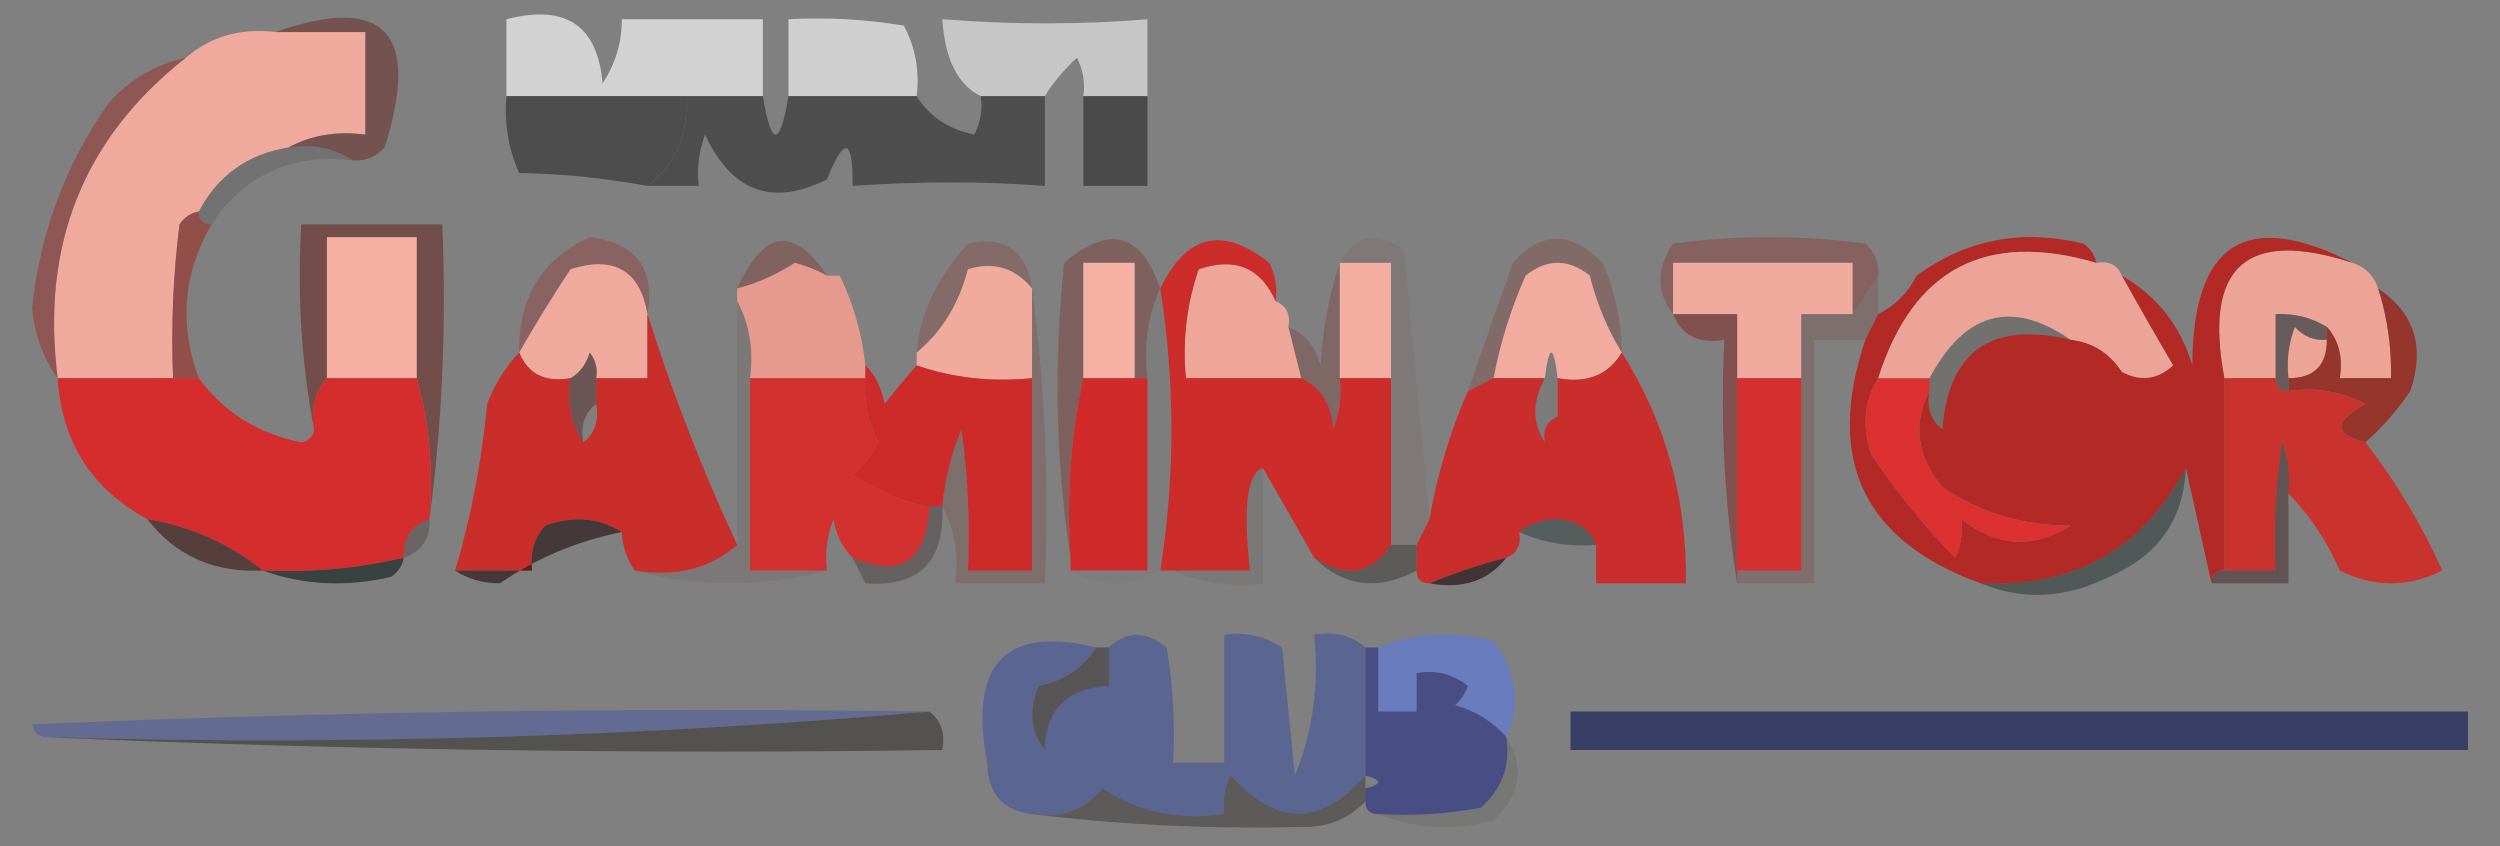 <?xml version="1.0" encoding="UTF-8"?>
<!DOCTYPE svg PUBLIC "-//W3C//DTD SVG 1.1//EN" "http://www.w3.org/Graphics/SVG/1.1/DTD/svg11.dtd">
<svg xmlns="http://www.w3.org/2000/svg" version="1.1" width="195px" height="66px" style="shape-rendering:geometricPrecision; text-rendering:geometricPrecision; image-rendering:optimizeQuality; fill-rule:evenodd; clip-rule:evenodd" xmlns:xlink="http://www.w3.org/1999/xlink">
<rect width="100%" height="100%" fill="#808080" stroke="none"/>
<g><path style="opacity:0.004" fill="#fefffe" d="M 61.5,1.5 C 60.833,0.167 60.833,0.167 61.5,1.5 Z"/></g>
<g><path style="opacity:0.713" fill="#f2f2f2" d="M 59.5,7.5 C 57.5,7.5 55.5,7.5 53.5,7.5C 48.833,7.5 44.167,7.5 39.5,7.5C 39.5,5.5 39.5,3.5 39.5,1.5C 44.118,0.309 46.618,1.975 47,6.5C 48.009,4.975 48.509,3.308 48.5,1.5C 52.167,1.5 55.833,1.5 59.5,1.5C 59.5,3.5 59.5,5.5 59.5,7.5 Z"/></g>
<g><path style="opacity:0.661" fill="#f8f8f8" d="M 61.5,1.5 C 64.518,1.335 67.518,1.502 70.5,2C 71.406,3.699 71.739,5.533 71.5,7.5C 68.167,7.5 64.833,7.5 61.5,7.5C 61.5,5.5 61.5,3.5 61.5,1.5 Z"/></g>
<g><path style="opacity:0.661" fill="#ebebeb" d="M 89.5,7.5 C 87.833,7.5 86.167,7.5 84.5,7.5C 84.65,6.448 84.483,5.448 84,4.5C 82.959,5.471 82.126,6.471 81.5,7.5C 79.833,7.5 78.167,7.5 76.5,7.5C 74.703,6.615 73.703,4.615 73.5,1.5C 78.986,1.931 84.319,1.931 89.5,1.5C 89.5,3.5 89.5,5.5 89.5,7.5 Z"/></g>
<g><path style="opacity:1" fill="#efaa9d" d="M 21.5,2.5 C 23.833,2.5 26.167,2.5 28.5,2.5C 28.5,5.167 28.5,7.833 28.5,10.5C 26.265,10.205 24.265,10.539 22.5,11.5C 19.326,12.01 16.992,13.677 15.5,16.5C 14.883,16.611 14.383,16.944 14,17.5C 13.501,21.486 13.335,25.486 13.5,29.5C 10.5,29.5 7.5,29.5 4.5,29.5C 3.175,19.111 6.509,10.778 14.5,4.5C 16.439,2.837 18.772,2.171 21.5,2.5 Z"/></g>
<g><path style="opacity:0.502" fill="#692521" d="M 21.5,2.5 C 30.007,-0.491 32.84,2.509 30,11.5C 29.329,12.252 28.496,12.586 27.5,12.5C 26.081,11.549 24.415,11.216 22.5,11.5C 24.265,10.539 26.265,10.205 28.5,10.5C 28.5,7.833 28.5,5.167 28.5,2.5C 26.167,2.5 23.833,2.5 21.5,2.5 Z"/></g>
<g><path style="opacity:0.82" fill="#3e3e3e" d="M 84.5,7.5 C 86.167,7.5 87.833,7.5 89.5,7.5C 89.5,9.833 89.5,12.167 89.5,14.5C 87.833,14.5 86.167,14.5 84.5,14.5C 84.5,12.167 84.5,9.833 84.5,7.5 Z"/></g>
<g><path style="opacity:0.967" fill="#4c4c4c" d="M 39.5,7.5 C 44.167,7.5 48.833,7.5 53.5,7.5C 53.727,10.438 52.727,12.771 50.5,14.5C 47.024,13.871 43.691,13.538 40.5,13.5C 39.652,11.591 39.318,9.591 39.5,7.5 Z"/></g>
<g><path style="opacity:0.908" fill="#494949" d="M 53.5,7.5 C 55.5,7.5 57.5,7.5 59.5,7.5C 60.167,11.5 60.833,11.5 61.5,7.5C 64.833,7.5 68.167,7.5 71.5,7.5C 72.474,9.085 73.974,10.085 76,10.5C 76.483,9.552 76.65,8.552 76.5,7.5C 78.167,7.5 79.833,7.5 81.5,7.5C 81.5,9.833 81.5,12.167 81.5,14.5C 76.658,14.135 71.658,14.135 66.5,14.5C 66.541,10.757 65.874,10.59 64.5,14C 60.227,16.122 57.06,14.955 55,10.5C 54.51,11.793 54.343,13.127 54.5,14.5C 53.167,14.5 51.833,14.5 50.5,14.5C 52.727,12.771 53.727,10.438 53.5,7.5 Z"/></g>
<g><path style="opacity:0.608" fill="#973e37" d="M 14.5,4.5 C 6.509,10.778 3.175,19.111 4.5,29.5C 3.367,27.945 2.701,26.111 2.5,24C 3.136,18.099 5.136,12.766 8.5,8C 10.146,6.179 12.146,5.013 14.5,4.5 Z"/></g>
<g><path style="opacity:0.125" fill="#171011" d="M 22.5,11.5 C 24.415,11.216 26.081,11.549 27.5,12.5C 22.737,11.966 19.071,13.632 16.5,17.5C 15.833,17.5 15.5,17.167 15.5,16.5C 16.992,13.677 19.326,12.01 22.5,11.5 Z"/></g>
<g><path style="opacity:0.384" fill="#95342f" d="M 50.5,24.5 C 49.906,21.09 47.906,19.924 44.5,21C 43.067,23.173 41.734,25.34 40.5,27.5C 40.404,23.253 42.237,20.253 46,18.5C 49.609,18.94 51.109,20.94 50.5,24.5 Z"/></g>
<g><path style="opacity:0.361" fill="#7f2f2a" d="M 64.5,21.5 C 63.735,21.077 62.902,20.743 62,20.5C 60.594,21.414 59.094,22.081 57.5,22.5C 59.578,17.91 61.911,17.577 64.5,21.5 Z"/></g>
<g><path style="opacity:0.278" fill="#903731" d="M 80.5,22.5 C 79.162,20.887 77.495,20.387 75.5,21C 74.794,23.714 73.461,25.881 71.5,27.5C 71.71,24.554 73.043,21.72 75.5,19C 78.368,18.36 80.035,19.527 80.5,22.5 Z"/></g>
<g><path style="opacity:0.406" fill="#7d3431" d="M 90.5,22.5 C 89.532,24.607 89.198,26.941 89.5,29.5C 89.167,29.5 88.833,29.5 88.5,29.5C 88.5,26.5 88.5,23.5 88.5,20.5C 87.167,20.5 85.833,20.5 84.5,20.5C 84.5,23.5 84.5,26.5 84.5,29.5C 83.514,33.97 83.18,38.637 83.5,43.5C 82.344,36.011 82.178,28.345 83,20.5C 86.518,17.504 89.018,18.171 90.5,22.5 Z"/></g>
<g><path style="opacity:0.278" fill="#8a3530" d="M 126.5,27.5 C 125.4,25.723 124.566,23.723 124,21.5C 122.333,20.167 120.667,20.167 119,21.5C 117.856,24.08 117.022,26.747 116.5,29.5C 115.833,29.833 115.167,30.167 114.5,30.5C 115.664,27.186 116.83,23.852 118,20.5C 120.244,18.006 122.577,18.006 125,20.5C 125.977,22.74 126.477,25.073 126.5,27.5 Z"/></g>
<g><path style="opacity:0.4" fill="#8c3631" d="M 146.5,21.5 C 145.833,22.5 145.167,23.5 144.5,24.5C 144.5,23.167 144.5,21.833 144.5,20.5C 139.833,20.5 135.167,20.5 130.5,20.5C 130.5,21.833 130.5,23.167 130.5,24.5C 129.193,22.777 129.193,20.944 130.5,19C 135.5,18.333 140.5,18.333 145.5,19C 146.252,19.671 146.586,20.504 146.5,21.5 Z"/></g>
<g><path style="opacity:0.004" fill="#000000" d="M 65.5,20.5 C 66.833,21.167 66.833,21.167 65.5,20.5 Z"/></g>
<g><path style="opacity:0.004" fill="#000000" d="M 149.5,21.5 C 148.833,20.167 148.833,20.167 149.5,21.5 Z"/></g>
<g><path style="opacity:0.678" fill="#6e3530" d="M 33.5,40.5 C 33.815,36.629 33.482,32.962 32.5,29.5C 32.5,25.833 32.5,22.167 32.5,18.5C 30.167,18.5 27.833,18.5 25.5,18.5C 25.5,22.167 25.5,25.833 25.5,29.5C 24.566,30.568 24.232,31.901 24.5,33.5C 23.512,28.36 23.179,23.026 23.5,17.5C 27.167,17.5 30.833,17.5 34.5,17.5C 34.825,25.352 34.492,33.018 33.5,40.5 Z"/></g>
<g><path style="opacity:1" fill="#f4afa2" d="M 32.5,29.5 C 30.167,29.5 27.833,29.5 25.5,29.5C 25.5,25.833 25.5,22.167 25.5,18.5C 27.833,18.5 30.167,18.5 32.5,18.5C 32.5,22.167 32.5,25.833 32.5,29.5 Z"/></g>
<g><path style="opacity:1" fill="#f0aa9d" d="M 50.5,24.5 C 50.5,26.167 50.5,27.833 50.5,29.5C 49.167,29.5 47.833,29.5 46.5,29.5C 46.631,28.761 46.464,28.094 46,27.5C 45.722,28.416 45.222,29.082 44.5,29.5C 42.517,29.843 41.183,29.177 40.5,27.5C 41.734,25.34 43.067,23.173 44.5,21C 47.906,19.924 49.906,21.09 50.5,24.5 Z"/></g>
<g><path style="opacity:1" fill="#f1ab9d" d="M 80.5,22.5 C 80.5,24.833 80.5,27.167 80.5,29.5C 77.287,29.81 74.287,29.477 71.5,28.5C 71.5,28.167 71.5,27.833 71.5,27.5C 73.461,25.881 74.794,23.714 75.5,21C 77.495,20.387 79.162,20.887 80.5,22.5 Z"/></g>
<g><path style="opacity:1" fill="#f6b1a4" d="M 88.5,29.5 C 87.167,29.5 85.833,29.5 84.5,29.5C 84.5,26.5 84.5,23.5 84.5,20.5C 85.833,20.5 87.167,20.5 88.5,20.5C 88.5,23.5 88.5,26.5 88.5,29.5 Z"/></g>
<g><path style="opacity:0.02" fill="#410f04" d="M 90.5,22.5 C 91.66,29.883 91.66,37.217 90.5,44.5C 88.167,45.833 85.833,45.833 83.5,44.5C 85.5,44.5 87.5,44.5 89.5,44.5C 89.5,39.5 89.5,34.5 89.5,29.5C 89.198,26.941 89.532,24.607 90.5,22.5 Z"/></g>
<g><path style="opacity:1" fill="#eea699" d="M 99.5,23.5 C 100.338,23.842 100.672,24.508 100.5,25.5C 100.833,26.833 101.167,28.167 101.5,29.5C 98.5,29.5 95.5,29.5 92.5,29.5C 92.223,26.552 92.556,23.719 93.5,21C 96.34,20.034 98.34,20.867 99.5,23.5 Z"/></g>
<g><path style="opacity:1" fill="#f3aea1" d="M 104.5,20.5 C 105.833,20.5 107.167,20.5 108.5,20.5C 108.5,23.5 108.5,26.5 108.5,29.5C 107.167,29.5 105.833,29.5 104.5,29.5C 104.5,26.5 104.5,23.5 104.5,20.5 Z"/></g>
<g><path style="opacity:1" fill="#f1ac9f" d="M 126.5,27.5 C 125.448,29.256 123.781,29.923 121.5,29.5C 121.167,26.833 120.833,26.833 120.5,29.5C 119.167,29.5 117.833,29.5 116.5,29.5C 117.022,26.747 117.856,24.08 119,21.5C 120.667,20.167 122.333,20.167 124,21.5C 124.566,23.723 125.4,25.723 126.5,27.5 Z"/></g>
<g><path style="opacity:1" fill="#f1aa9e" d="M 144.5,24.5 C 143.167,24.5 141.833,24.5 140.5,24.5C 140.5,26.167 140.5,27.833 140.5,29.5C 138.833,29.5 137.167,29.5 135.5,29.5C 135.5,27.833 135.5,26.167 135.5,24.5C 133.833,24.5 132.167,24.5 130.5,24.5C 130.5,23.167 130.5,21.833 130.5,20.5C 135.167,20.5 139.833,20.5 144.5,20.5C 144.5,21.833 144.5,23.167 144.5,24.5 Z"/></g>
<g><path style="opacity:0.086" fill="#7a2824" d="M 111.5,40.5 C 111.167,41.167 110.833,41.833 110.5,42.5C 109.833,42.5 109.167,42.5 108.5,42.5C 108.5,38.167 108.5,33.833 108.5,29.5C 108.5,26.5 108.5,23.5 108.5,20.5C 107.167,20.5 105.833,20.5 104.5,20.5C 105.713,18.324 107.38,17.991 109.5,19.5C 110.167,26.655 110.833,33.655 111.5,40.5 Z"/></g>
<g><path style="opacity:1" fill="#eca497" d="M 183.5,20.5 C 184.5,20.833 185.167,21.5 185.5,22.5C 186.219,24.764 186.552,27.097 186.5,29.5C 185.167,29.5 183.833,29.5 182.5,29.5C 182.768,27.901 182.434,26.568 181.5,25.5C 180.292,24.766 178.959,24.433 177.5,24.5C 177.5,26.167 177.5,27.833 177.5,29.5C 176.167,29.5 174.833,29.5 173.5,29.5C 171.866,20.797 175.199,17.797 183.5,20.5 Z M 181.5,26.5 C 181.5,28.5 180.5,29.5 178.5,29.5C 178.343,28.127 178.51,26.793 179,25.5C 179.671,26.252 180.504,26.586 181.5,26.5 Z"/></g>
<g><path style="opacity:0.177" fill="#781d16" d="M 80.5,22.5 C 81.492,29.982 81.825,37.648 81.5,45.5C 79.167,45.5 76.833,45.5 74.5,45.5C 74.795,43.265 74.461,41.265 73.5,39.5C 73.687,37.436 74.187,35.436 75,33.5C 75.499,37.152 75.665,40.818 75.5,44.5C 77.167,44.5 78.833,44.5 80.5,44.5C 80.5,39.5 80.5,34.5 80.5,29.5C 80.5,27.167 80.5,24.833 80.5,22.5 Z"/></g>
<g><path style="opacity:0.8" fill="#96433d" d="M 15.5,16.5 C 15.5,17.167 15.833,17.5 16.5,17.5C 14.29,21.316 13.956,25.316 15.5,29.5C 14.833,29.5 14.167,29.5 13.5,29.5C 13.335,25.486 13.501,21.486 14,17.5C 14.383,16.944 14.883,16.611 15.5,16.5 Z"/></g>
<g><path style="opacity:1" fill="#e6998d" d="M 64.5,21.5 C 64.833,21.5 65.167,21.5 65.5,21.5C 66.566,23.701 67.233,26.035 67.5,28.5C 67.5,28.833 67.5,29.167 67.5,29.5C 64.5,29.5 61.5,29.5 58.5,29.5C 58.795,27.265 58.461,25.265 57.5,23.5C 57.5,23.167 57.5,22.833 57.5,22.5C 59.094,22.081 60.594,21.414 62,20.5C 62.902,20.743 63.735,21.077 64.5,21.5 Z"/></g>
<g><path style="opacity:0.263" fill="#7a231d" d="M 104.5,20.5 C 104.5,23.5 104.5,26.5 104.5,29.5C 104.657,30.873 104.49,32.207 104,33.5C 103.878,31.563 103.045,30.23 101.5,29.5C 101.167,28.167 100.833,26.833 100.5,25.5C 101.79,26.058 102.623,27.058 103,28.5C 103.183,25.635 103.683,22.969 104.5,20.5 Z"/></g>
<g><path style="opacity:0.38" fill="#3f1d1d" d="M 181.5,25.5 C 181.5,25.833 181.5,26.167 181.5,26.5C 180.504,26.586 179.671,26.252 179,25.5C 178.51,26.793 178.343,28.127 178.5,29.5C 178.5,29.833 178.5,30.167 178.5,30.5C 177.833,30.5 177.5,30.167 177.5,29.5C 177.5,27.833 177.5,26.167 177.5,24.5C 178.959,24.433 180.292,24.766 181.5,25.5 Z"/></g>
<g><path style="opacity:0.988" fill="#96342b" d="M 185.5,22.5 C 188.332,24.407 189.166,27.073 188,30.5C 186.968,32.027 185.801,33.36 184.5,34.5C 182.023,33.88 182.023,32.88 184.5,31.5C 182.604,30.534 180.604,30.201 178.5,30.5C 178.5,30.167 178.5,29.833 178.5,29.5C 180.5,29.5 181.5,28.5 181.5,26.5C 181.5,26.167 181.5,25.833 181.5,25.5C 182.434,26.568 182.768,27.901 182.5,29.5C 183.833,29.5 185.167,29.5 186.5,29.5C 186.552,27.097 186.219,24.764 185.5,22.5 Z"/></g>
<g><path style="opacity:0.263" fill="#7a3e3d" d="M 146.5,21.5 C 146.5,22.5 146.5,23.5 146.5,24.5C 146.167,25.167 145.833,25.833 145.5,26.5C 144.167,26.5 142.833,26.5 141.5,26.5C 141.5,32.833 141.5,39.167 141.5,45.5C 139.5,45.5 137.5,45.5 135.5,45.5C 135.5,45.167 135.5,44.833 135.5,44.5C 137.167,44.5 138.833,44.5 140.5,44.5C 140.5,39.5 140.5,34.5 140.5,29.5C 140.5,27.833 140.5,26.167 140.5,24.5C 141.833,24.5 143.167,24.5 144.5,24.5C 145.167,23.5 145.833,22.5 146.5,21.5 Z"/></g>
<g><path style="opacity:0.988" fill="#ca312d" d="M 173.5,29.5 C 174.833,29.5 176.167,29.5 177.5,29.5C 177.5,30.167 177.833,30.5 178.5,30.5C 180.604,30.201 182.604,30.534 184.5,31.5C 182.023,32.88 182.023,33.88 184.5,34.5C 186.871,37.554 188.871,40.887 190.5,44.5C 187.833,45.833 185.167,45.833 182.5,44.5C 181.5,42.187 180.166,40.187 178.5,38.5C 178.657,37.127 178.49,35.793 178,34.5C 177.502,37.817 177.335,41.15 177.5,44.5C 176.167,44.5 174.833,44.5 173.5,44.5C 173.5,39.5 173.5,34.5 173.5,29.5 Z"/></g>
<g><path style="opacity:0.994" fill="#cd2d2a" d="M 99.5,23.5 C 98.34,20.867 96.34,20.034 93.5,21C 92.556,23.719 92.223,26.552 92.5,29.5C 95.5,29.5 98.5,29.5 101.5,29.5C 103.045,30.23 103.878,31.563 104,33.5C 104.49,32.207 104.657,30.873 104.5,29.5C 105.833,29.5 107.167,29.5 108.5,29.5C 108.5,33.833 108.5,38.167 108.5,42.5C 106.955,44.805 104.955,45.138 102.5,43.5C 101.161,41.127 99.828,38.793 98.5,36.5C 97.276,36.879 96.943,39.546 97.5,44.5C 95.5,44.5 93.5,44.5 91.5,44.5C 91.167,44.5 90.833,44.5 90.5,44.5C 91.66,37.217 91.66,29.883 90.5,22.5C 92.541,18.281 95.374,17.614 99,20.5C 99.483,21.448 99.65,22.448 99.5,23.5 Z"/></g>
<g><path style="opacity:0.055" fill="#3e1e21" d="M 121.5,29.5 C 121.5,30.5 121.5,31.5 121.5,32.5C 120.662,32.842 120.328,33.508 120.5,34.5C 119.506,33.001 119.506,31.334 120.5,29.5C 120.833,26.833 121.167,26.833 121.5,29.5 Z"/></g>
<g><path style="opacity:0.978" fill="#d72d2d" d="M 135.5,29.5 C 137.167,29.5 138.833,29.5 140.5,29.5C 140.5,34.5 140.5,39.5 140.5,44.5C 138.833,44.5 137.167,44.5 135.5,44.5C 135.5,39.5 135.5,34.5 135.5,29.5 Z"/></g>
<g><path style="opacity:0.994" fill="#c92e2b" d="M 50.5,24.5 C 52.438,30.646 54.771,36.646 57.5,42.5C 55.365,44.369 52.698,45.036 49.5,44.5C 48.89,43.609 48.557,42.609 48.5,41.5C 46.712,40.377 44.712,40.211 42.5,41C 41.663,42.011 41.33,43.178 41.5,44.5C 39.5,44.5 37.5,44.5 35.5,44.5C 36.748,40.267 37.582,35.934 38,31.5C 38.608,29.934 39.441,28.6 40.5,27.5C 41.183,29.177 42.517,29.843 44.5,29.5C 44.215,31.415 44.549,33.081 45.5,34.5C 46.404,33.791 46.737,32.791 46.5,31.5C 46.5,30.833 46.5,30.167 46.5,29.5C 47.833,29.5 49.167,29.5 50.5,29.5C 50.5,27.833 50.5,26.167 50.5,24.5 Z"/></g>
<g><path style="opacity:0.486" fill="#582b27" d="M 46.5,29.5 C 46.5,30.167 46.5,30.833 46.5,31.5C 45.596,32.209 45.263,33.209 45.5,34.5C 44.549,33.081 44.215,31.415 44.5,29.5C 45.222,29.082 45.722,28.416 46,27.5C 46.464,28.094 46.631,28.761 46.5,29.5 Z"/></g>
<g><path style="opacity:0.994" fill="#c92d2c" d="M 126.5,27.5 C 129.921,32.899 131.588,38.899 131.5,45.5C 129.167,45.5 126.833,45.5 124.5,45.5C 124.5,44.5 124.5,43.5 124.5,42.5C 124.03,41.306 123.03,40.64 121.5,40.5C 120.274,40.52 119.274,40.853 118.5,41.5C 118.672,42.492 118.338,43.158 117.5,43.5C 115.374,44.048 113.374,44.715 111.5,45.5C 110.833,45.5 110.5,45.167 110.5,44.5C 110.5,43.833 110.5,43.167 110.5,42.5C 110.833,41.833 111.167,41.167 111.5,40.5C 112.101,37.032 113.101,33.699 114.5,30.5C 115.167,30.167 115.833,29.833 116.5,29.5C 117.833,29.5 119.167,29.5 120.5,29.5C 119.506,31.334 119.506,33.001 120.5,34.5C 122.698,34.591 123.031,33.925 121.5,32.5C 121.5,31.5 121.5,30.5 121.5,29.5C 123.781,29.923 125.448,29.256 126.5,27.5 Z M 121.5,32.5 C 123.031,33.925 122.698,34.591 120.5,34.5C 120.328,33.508 120.662,32.842 121.5,32.5 Z"/></g>
<g><path style="opacity:0.997" fill="#d52d2e" d="M 4.5,29.5 C 7.5,29.5 10.5,29.5 13.5,29.5C 14.167,29.5 14.833,29.5 15.5,29.5C 17.46,32.154 20.127,33.821 23.5,34.5C 24.107,34.376 24.44,34.043 24.5,33.5C 24.232,31.901 24.566,30.568 25.5,29.5C 27.833,29.5 30.167,29.5 32.5,29.5C 33.482,32.962 33.815,36.629 33.5,40.5C 32.094,40.973 31.427,41.973 31.5,43.5C 27.901,44.344 24.234,44.677 20.5,44.5C 17.912,42.408 14.912,41.075 11.5,40.5C 7.146,38.141 4.813,34.474 4.5,29.5 Z"/></g>
<g><path style="opacity:0.995" fill="#cd2b2a" d="M 67.5,28.5 C 68.268,29.262 68.768,30.262 69,31.5C 69.852,30.429 70.685,29.429 71.5,28.5C 74.287,29.477 77.287,29.81 80.5,29.5C 80.5,34.5 80.5,39.5 80.5,44.5C 78.833,44.5 77.167,44.5 75.5,44.5C 75.665,40.818 75.499,37.152 75,33.5C 74.187,35.436 73.687,37.436 73.5,39.5C 73.167,39.5 72.833,39.5 72.5,39.5C 70.684,39.258 68.684,38.425 66.5,37C 67.357,36.311 68.023,35.478 68.5,34.5C 67.691,32.929 67.357,31.262 67.5,29.5C 67.5,29.167 67.5,28.833 67.5,28.5 Z"/></g>
<g><path style="opacity:0.407" fill="#850a06" d="M 130.5,24.5 C 132.167,24.5 133.833,24.5 135.5,24.5C 135.5,26.167 135.5,27.833 135.5,29.5C 135.5,34.5 135.5,39.5 135.5,44.5C 135.5,44.833 135.5,45.167 135.5,45.5C 134.51,39.355 134.177,33.022 134.5,26.5C 132.517,26.843 131.183,26.177 130.5,24.5 Z"/></g>
<g><path style="opacity:0.086" fill="#5f2e2d" d="M 57.5,23.5 C 58.461,25.265 58.795,27.265 58.5,29.5C 58.5,34.5 58.5,39.5 58.5,44.5C 60.5,44.5 62.5,44.5 64.5,44.5C 59.5,45.833 54.5,45.833 49.5,44.5C 52.698,45.036 55.365,44.369 57.5,42.5C 57.5,36.167 57.5,29.833 57.5,23.5 Z"/></g>
<g><path style="opacity:0.996" fill="#d2312f" d="M 58.5,29.5 C 61.5,29.5 64.5,29.5 67.5,29.5C 67.357,31.262 67.691,32.929 68.5,34.5C 68.023,35.478 67.357,36.311 66.5,37C 68.684,38.425 70.684,39.258 72.5,39.5C 72.244,43.783 70.244,45.117 66.5,43.5C 65.732,42.737 65.232,41.737 65,40.5C 64.51,41.793 64.343,43.127 64.5,44.5C 62.5,44.5 60.5,44.5 58.5,44.5C 58.5,39.5 58.5,34.5 58.5,29.5 Z"/></g>
<g><path style="opacity:0.997" fill="#d02a2b" d="M 84.5,29.5 C 85.833,29.5 87.167,29.5 88.5,29.5C 88.833,29.5 89.167,29.5 89.5,29.5C 89.5,34.5 89.5,39.5 89.5,44.5C 87.5,44.5 85.5,44.5 83.5,44.5C 83.5,44.167 83.5,43.833 83.5,43.5C 83.18,38.637 83.514,33.97 84.5,29.5 Z"/></g>
<g><path style="opacity:0.063" fill="#3a0704" d="M 98.5,36.5 C 98.5,39.5 98.5,42.5 98.5,45.5C 95.941,45.802 93.607,45.468 91.5,44.5C 93.5,44.5 95.5,44.5 97.5,44.5C 96.943,39.546 97.276,36.879 98.5,36.5 Z"/></g>
<g><path style="opacity:0.4" fill="#330f0d" d="M 178.5,38.5 C 178.5,40.833 178.5,43.167 178.5,45.5C 176.5,45.5 174.5,45.5 172.5,45.5C 172.5,44.833 172.833,44.5 173.5,44.5C 174.833,44.5 176.167,44.5 177.5,44.5C 177.335,41.15 177.502,37.817 178,34.5C 178.49,35.793 178.657,37.127 178.5,38.5 Z"/></g>
<g><path style="opacity:0.369" fill="#0e2222" d="M 118.5,41.5 C 119.274,40.853 120.274,40.52 121.5,40.5C 123.03,40.64 124.03,41.306 124.5,42.5C 122.379,42.675 120.379,42.341 118.5,41.5 Z"/></g>
<g><path style="opacity:0.997" fill="#b32926" d="M 163.5,20.5 C 154.864,17.984 149.197,20.984 146.5,29.5C 145.378,31.288 145.211,33.288 146,35.5C 147.938,38.389 150.105,41.056 152.5,43.5C 152.911,42.738 153.077,41.738 153,40.5C 155.763,42.654 158.596,42.82 161.5,41C 157.808,41.004 154.475,40.004 151.5,38C 149.502,35.561 149.169,33.061 150.5,30.5C 150.263,31.791 150.596,32.791 151.5,33.5C 151.626,36.595 153.293,38.428 156.5,39C 161.523,39.475 164.19,37.141 164.5,32C 164.137,29.808 163.137,27.974 161.5,26.5C 163.196,26.685 164.529,27.519 165.5,29C 166.944,29.78 168.277,29.614 169.5,28.5C 168.111,26.132 166.778,23.799 165.5,21.5C 168.26,23.095 170.093,25.428 171,28.5C 171.035,18.932 175.202,16.265 183.5,20.5C 175.199,17.797 171.866,20.797 173.5,29.5C 173.5,34.5 173.5,39.5 173.5,44.5C 172.833,44.5 172.5,44.833 172.5,45.5C 171.833,42.5 171.167,39.5 170.5,36.5C 167.136,42.839 161.803,45.839 154.5,45.5C 145.346,42.188 142.346,35.855 145.5,26.5C 145.833,25.833 146.167,25.167 146.5,24.5C 147.833,23.833 148.833,22.833 149.5,21.5C 153.36,18.676 157.693,17.842 162.5,19C 163.056,19.383 163.389,19.883 163.5,20.5 Z M 161.5,26.5 C 163.137,27.974 164.137,29.808 164.5,32C 164.19,37.141 161.523,39.475 156.5,39C 153.293,38.428 151.626,36.595 151.5,33.5C 151.981,27.375 155.314,25.042 161.5,26.5 Z"/></g>
<g><path style="opacity:0.996" fill="#dd3031" d="M 146.5,29.5 C 147.833,29.5 149.167,29.5 150.5,29.5C 150.5,29.833 150.5,30.167 150.5,30.5C 149.169,33.061 149.502,35.561 151.5,38C 154.475,40.004 157.808,41.004 161.5,41C 158.596,42.82 155.763,42.654 153,40.5C 153.077,41.738 152.911,42.738 152.5,43.5C 150.105,41.056 147.938,38.389 146,35.5C 145.211,33.288 145.378,31.288 146.5,29.5 Z"/></g>
<g><path style="opacity:0.141" fill="#251413" d="M 161.5,26.5 C 155.314,25.042 151.981,27.375 151.5,33.5C 150.596,32.791 150.263,31.791 150.5,30.5C 150.5,30.167 150.5,29.833 150.5,29.5C 153.25,24.331 156.917,23.331 161.5,26.5 Z"/></g>
<g><path style="opacity:1" fill="#eba497" d="M 163.5,20.5 C 164.492,20.328 165.158,20.662 165.5,21.5C 166.778,23.799 168.111,26.132 169.5,28.5C 168.277,29.614 166.944,29.78 165.5,29C 164.529,27.519 163.196,26.685 161.5,26.5C 156.917,23.331 153.25,24.331 150.5,29.5C 149.167,29.5 147.833,29.5 146.5,29.5C 149.197,20.984 154.864,17.984 163.5,20.5 Z"/></g>
<g><path style="opacity:0.271" fill="#301e18" d="M 33.5,40.5 C 33.573,42.027 32.906,43.027 31.5,43.5C 31.427,41.973 32.094,40.973 33.5,40.5 Z"/></g>
<g><path style="opacity:0.686" fill="#42211c" d="M 11.5,40.5 C 14.912,41.075 17.912,42.408 20.5,44.5C 16.712,44.691 13.712,43.358 11.5,40.5 Z"/></g>
<g><path style="opacity:0.475" fill="#35332f" d="M 108.5,42.5 C 109.167,42.5 109.833,42.5 110.5,42.5C 110.5,43.167 110.5,43.833 110.5,44.5C 107.466,46.102 104.799,45.769 102.5,43.5C 104.955,45.138 106.955,44.805 108.5,42.5 Z"/></g>
<g><path style="opacity:0.639" fill="#11201e" d="M 31.5,43.5 C 31.389,44.117 31.056,44.617 30.5,45C 26.973,45.807 23.64,45.641 20.5,44.5C 24.234,44.677 27.901,44.344 31.5,43.5 Z"/></g>
<g><path style="opacity:0.703" fill="#2b1c1a" d="M 48.5,41.5 C 44.996,42.205 41.83,43.538 39,45.5C 37.615,45.486 36.449,45.152 35.5,44.5C 37.5,44.5 39.5,44.5 41.5,44.5C 41.33,43.178 41.663,42.011 42.5,41C 44.712,40.211 46.712,40.377 48.5,41.5 Z"/></g>
<g><path style="opacity:0.298" fill="#2b1a16" d="M 72.5,39.5 C 72.833,39.5 73.167,39.5 73.5,39.5C 73.697,43.806 71.697,45.806 67.5,45.5C 67.167,44.833 66.833,44.167 66.5,43.5C 70.244,45.117 72.244,43.783 72.5,39.5 Z"/></g>
<g><path style="opacity:0.698" fill="#251413" d="M 117.5,43.5 C 116.082,45.308 114.082,45.975 111.5,45.5C 113.374,44.715 115.374,44.048 117.5,43.5 Z"/></g>
<g><path style="opacity:0.004" fill="#000000" d="M 67.5,45.5 C 66.833,46.167 66.833,46.167 67.5,45.5 Z"/></g>
<g><path style="opacity:0.004" fill="#000000" d="M 131.5,45.5 C 132.833,46.167 132.833,46.167 131.5,45.5 Z"/></g>
<g><path style="opacity:0.441" fill="#162726" d="M 170.5,36.5 C 170.323,40.526 168.323,43.359 164.5,45C 161.106,46.684 157.772,46.851 154.5,45.5C 161.803,45.839 167.136,42.839 170.5,36.5 Z"/></g>
<g><path style="opacity:0.996" fill="#697cbd" d="M 117.5,57.5 C 116.466,56.313 115.133,55.48 113.5,55C 113.957,54.586 114.291,54.086 114.5,53.5C 113.311,52.571 111.978,52.238 110.5,52.5C 110.5,53.5 110.5,54.5 110.5,55.5C 109.5,55.5 108.5,55.5 107.5,55.5C 107.5,53.833 107.5,52.167 107.5,50.5C 110.304,49.362 113.304,49.196 116.5,50C 118.302,52.386 118.636,54.886 117.5,57.5 Z"/></g>
<g><path style="opacity:0.557" fill="#4c5ba0" d="M 72.5,55.5 C 49.858,57.49 26.858,58.156 3.5,57.5C 2.957,57.44 2.624,57.107 2.5,56.5C 25.824,55.5 49.157,55.167 72.5,55.5 Z"/></g>
<g><path style="opacity:0.706" fill="#4c5998" d="M 85.5,50.5 C 84.526,52.085 83.026,53.085 81,53.5C 80.22,55.387 80.387,57.054 81.5,58.5C 82.846,60.127 84.346,60.794 86,60.5C 86.497,58.19 86.663,55.857 86.5,53.5C 86.5,52.5 86.5,51.5 86.5,50.5C 87.885,49.199 89.385,49.199 91,50.5C 91.498,53.482 91.665,56.482 91.5,59.5C 92.833,59.5 94.167,59.5 95.5,59.5C 95.5,56.167 95.5,52.833 95.5,49.5C 97.144,49.286 98.644,49.62 100,50.5C 100.333,53.833 100.667,57.167 101,60.5C 102.415,57.042 102.915,53.375 102.5,49.5C 104.099,49.232 105.432,49.566 106.5,50.5C 106.5,53.833 106.5,57.167 106.5,60.5C 103.078,64.448 99.578,64.448 96,60.5C 95.517,61.448 95.35,62.448 95.5,63.5C 91.97,64.011 88.804,63.344 86,61.5C 84.599,63.192 82.766,63.859 80.5,63.5C 78.224,63.243 77.057,61.91 77,59.5C 75.552,51.784 78.385,48.784 85.5,50.5 Z M 86.5,53.5 C 86.663,55.857 86.497,58.19 86,60.5C 84.346,60.794 82.846,60.127 81.5,58.5C 81.57,55.341 83.237,53.674 86.5,53.5 Z"/></g>
<g><path style="opacity:0.459" fill="#292427" d="M 85.5,50.5 C 85.833,50.5 86.167,50.5 86.5,50.5C 86.5,51.5 86.5,52.5 86.5,53.5C 83.237,53.674 81.57,55.341 81.5,58.5C 80.387,57.054 80.22,55.387 81,53.5C 83.026,53.085 84.526,52.085 85.5,50.5 Z"/></g>
<g><path style="opacity:0.98" fill="#363c63" d="M 122.5,55.5 C 145.833,55.5 169.167,55.5 192.5,55.5C 192.5,56.5 192.5,57.5 192.5,58.5C 169.167,58.5 145.833,58.5 122.5,58.5C 122.5,57.5 122.5,56.5 122.5,55.5 Z"/></g>
<g><path style="opacity:0.384" fill="#0d0a01" d="M 72.5,55.5 C 73.404,56.209 73.737,57.209 73.5,58.5C 49.994,58.831 26.661,58.498 3.5,57.5C 26.858,58.156 49.858,57.49 72.5,55.5 Z"/></g>
<g><path style="opacity:1" fill="#484e84" d="M 106.5,50.5 C 106.833,50.5 107.167,50.5 107.5,50.5C 107.5,52.167 107.5,53.833 107.5,55.5C 108.5,55.5 109.5,55.5 110.5,55.5C 110.5,54.5 110.5,53.5 110.5,52.5C 111.978,52.238 113.311,52.571 114.5,53.5C 114.291,54.086 113.957,54.586 113.5,55C 115.133,55.48 116.466,56.313 117.5,57.5C 117.822,59.722 117.155,61.556 115.5,63C 112.854,63.497 110.187,63.664 107.5,63.5C 106.833,63.5 106.5,63.167 106.5,62.5C 106.5,62.167 106.5,61.833 106.5,61.5C 107.833,61.167 107.833,60.833 106.5,60.5C 106.5,57.167 106.5,53.833 106.5,50.5 Z"/></g>
<g><path style="opacity:0.408" fill="#292724" d="M 106.5,60.5 C 106.5,60.833 106.5,61.167 106.5,61.5C 106.5,61.833 106.5,62.167 106.5,62.5C 105.181,63.897 103.514,64.564 101.5,64.5C 94.471,64.679 87.471,64.345 80.5,63.5C 82.766,63.859 84.599,63.192 86,61.5C 88.804,63.344 91.97,64.011 95.5,63.5C 95.35,62.448 95.517,61.448 96,60.5C 99.578,64.448 103.078,64.448 106.5,60.5 Z"/></g>
<g><path style="opacity:0.102" fill="#2d2b22" d="M 117.5,57.5 C 118.942,59.817 118.608,61.984 116.5,64C 113.304,64.805 110.304,64.638 107.5,63.5C 110.187,63.664 112.854,63.497 115.5,63C 117.155,61.556 117.822,59.722 117.5,57.5 Z"/></g>
</svg>
